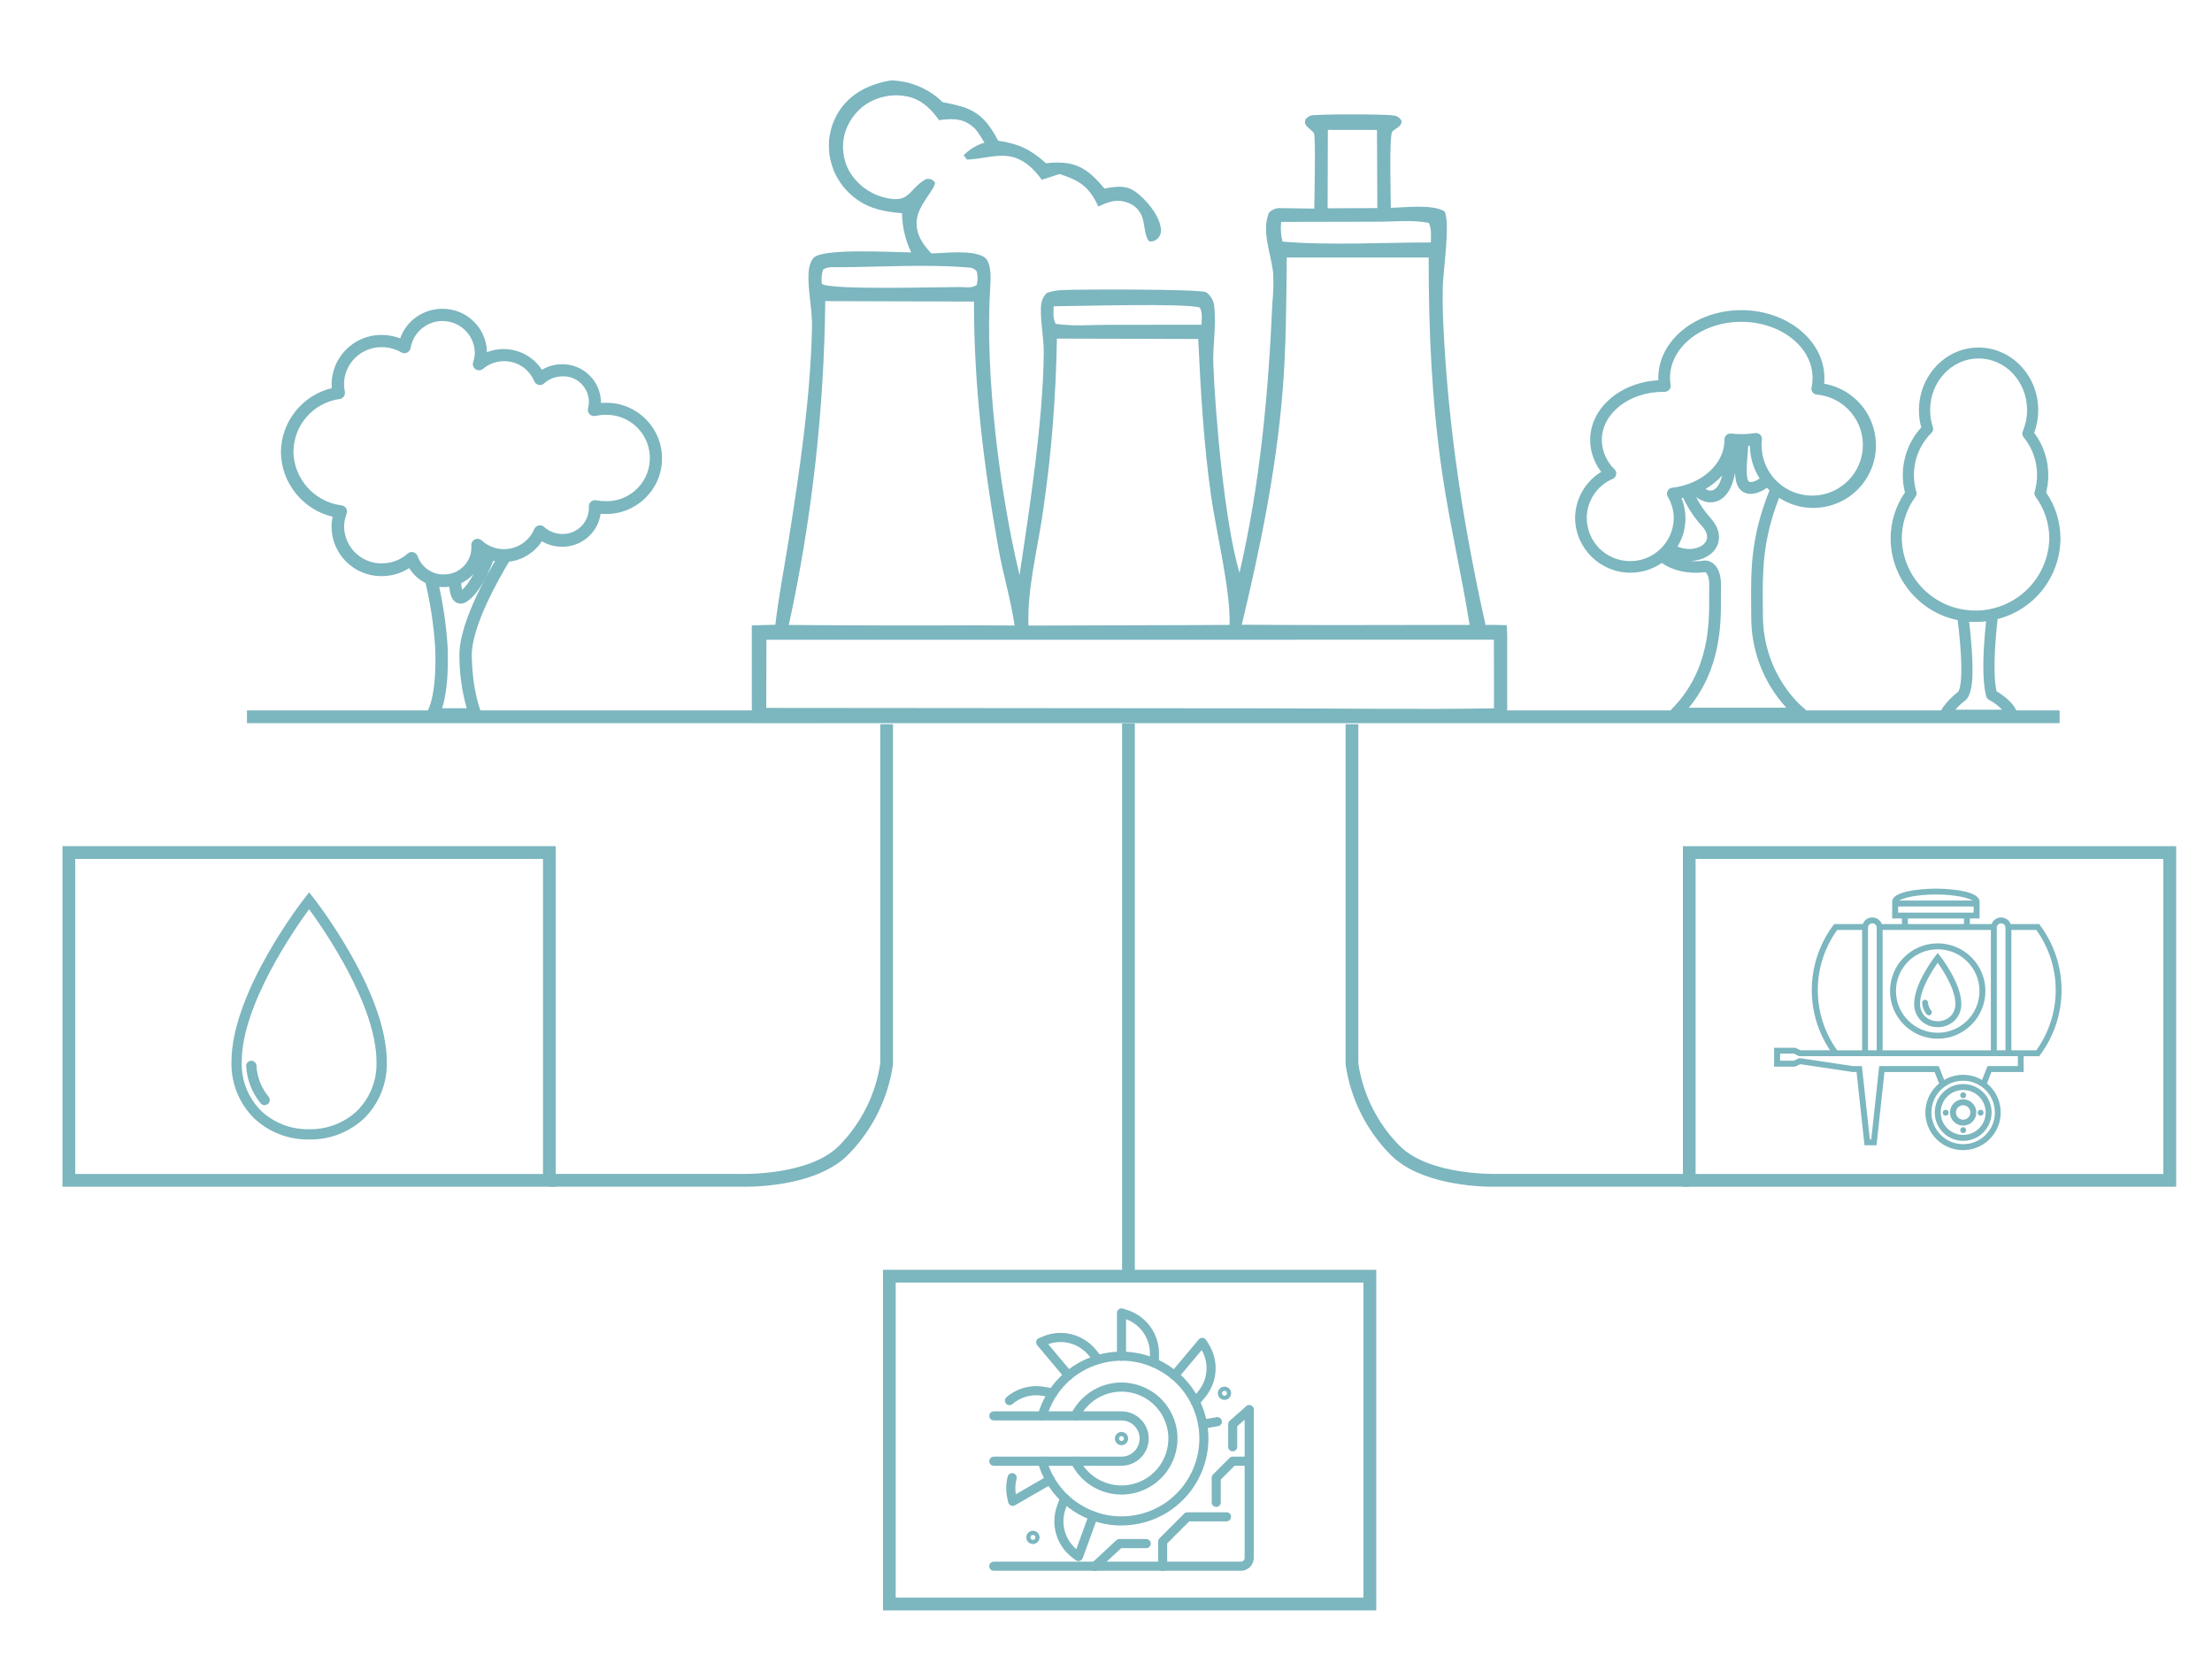 <?xml version="1.0" encoding="UTF-8"?>
<svg xmlns="http://www.w3.org/2000/svg" id="Ebene_1" data-name="Ebene 1" viewBox="0 0 607.19 460.75">
  <defs>
    <style>
      .cls-1 {
        fill: #7cb6bf;
      }
    </style>
  </defs>
  <path class="cls-1" d="M204.42,325.85c-.7,0-1.14-.01-1.25-.02h-52.37s0-3.5,0-3.5h52.43c.25,0,18.76.59,27.03-7.68,6.07-6.09,10.11-14.13,11.37-22.65v-93.15h3.5v93.4l-.02.12c-1.34,9.3-5.74,18.09-12.37,24.75-8.11,8.11-23.76,8.73-28.32,8.73Z"></path>
  <path class="cls-1" d="M152.55,325.85H17.15v-93.51h135.4v93.51ZM20.65,322.35h128.4v-86.51H20.65v86.51Z"></path>
  <path class="cls-1" d="M410.04,325.85c-4.51,0-20.17-.61-28.28-8.72-6.64-6.66-11.03-15.45-12.38-24.75l-.02-.25v-93.28h3.5v93.15c1.26,8.51,5.29,16.55,11.37,22.65,8.27,8.27,26.77,7.68,26.96,7.68h52.5s0,3.5,0,3.5h-52.43c-.1,0-.53.02-1.22.02Z"></path>
  <path class="cls-1" d="M597.35,325.85h-135.4v-93.51h135.4v93.51ZM465.44,322.35h128.4v-86.51h-128.4v86.51Z"></path>
  <path class="cls-1" d="M377.78,442.17h-135.4v-93.51h135.4v93.51ZM245.87,438.67h128.4v-86.51h-128.4v86.51Z"></path>
  <path id="Pfad_235" data-name="Pfad 235" class="cls-1" d="M85.57,246.73l-.72-.91-.72.92c-.82,1.05-20.1,25.88-20.1,44.82-.17,5.69,2.05,11.2,6.11,15.19,3.99,3.7,9.26,5.72,14.7,5.62,5.45.1,10.72-1.92,14.71-5.62,4.07-3.99,6.28-9.5,6.11-15.19,0-18.94-19.28-43.77-20.1-44.82M98.3,305.43c-3.65,3.38-8.47,5.22-13.45,5.12-4.98.09-9.8-1.74-13.45-5.12-3.7-3.65-5.71-8.68-5.55-13.88,0-16.29,15.45-37.99,19-42.75,3.54,4.76,19,26.46,19,42.75.16,5.2-1.85,10.23-5.55,13.88"></path>
  <path class="cls-1" d="M85.23,312.87c-.13,0-.26,0-.39,0-5.58.1-10.93-1.95-15.03-5.76-4.16-4.09-6.44-9.76-6.27-15.57,0-19.1,19.38-44.06,20.21-45.11l1.11-1.42,1.11,1.42c.83,1.06,20.21,25.97,20.21,45.13.17,5.8-2.11,11.47-6.26,15.55-4.02,3.73-9.22,5.77-14.68,5.77ZM84.84,311.87c5.37.08,10.46-1.86,14.38-5.49,3.94-3.87,6.12-9.27,5.95-14.81,0-18.83-19.18-43.49-20-44.53h0s-.32-.41-.32-.41l-.32.41c-.82,1.04-19.99,25.74-19.99,44.51-.17,5.55,2.01,10.95,5.96,14.84,3.9,3.62,9.01,5.59,14.34,5.48ZM85.22,311.06c-.13,0-.25,0-.38,0-5.14.06-10.01-1.77-13.78-5.26-3.8-3.75-5.88-8.94-5.71-14.26,0-16.56,15.91-38.75,19.1-43.04l.4-.54.4.54c3.19,4.28,19.1,26.49,19.1,43.05.16,5.23-1.86,10.36-5.55,14.08h0s-.16.16-.16.16c-3.67,3.4-8.42,5.26-13.42,5.26ZM84.84,310.06c4.87.09,9.49-1.66,13.05-4.93l.06-.05c3.59-3.54,5.56-8.46,5.4-13.5,0-15.66-14.6-36.61-18.5-41.93-3.9,5.31-18.5,26.25-18.5,41.91-.16,5.06,1.81,9.98,5.4,13.52,3.56,3.3,8.19,5.06,13.09,4.98Z"></path>
  <path id="Pfad_237" data-name="Pfad 237" class="cls-1" d="M69.9,292.6c-.05-.5-.48-.87-.97-.84-.5.04-.88.47-.84.97,0,0,0,0,0,0,.19,3.63,1.55,7.1,3.87,9.9.33.38.9.43,1.28.1.38-.33.43-.9.1-1.28-2.08-2.5-3.29-5.6-3.44-8.85"></path>
  <path class="cls-1" d="M72.64,303.45c-.4,0-.79-.17-1.07-.49-2.38-2.87-3.79-6.49-3.99-10.2-.05-.77.53-1.44,1.31-1.5.79-.03,1.43.53,1.51,1.29v.02c.15,3.12,1.33,6.15,3.32,8.55.5.59.43,1.48-.16,1.98-.27.23-.59.34-.92.34ZM68.97,292.26h-.02c-.21.02-.38.21-.37.44.19,3.51,1.52,6.92,3.75,9.62.14.17.4.19.57.04.17-.15.19-.41.04-.58-2.14-2.56-3.4-5.8-3.55-9.13-.02-.22-.21-.38-.43-.38Z"></path>
  <rect class="cls-1" x="308.01" y="198.63" width="3.5" height="151.79"></rect>
  <path id="Pfad_244" data-name="Pfad 244" class="cls-1" d="M531.9,259.02c-7.23,0-13.09,5.86-13.09,13.09,0,7.23,5.86,13.09,13.09,13.09,7.23,0,13.09-5.86,13.09-13.09h0c0-7.23-5.86-13.08-13.09-13.09M531.9,283.57c-6.33,0-11.46-5.13-11.46-11.46s5.13-11.46,11.46-11.46,11.46,5.13,11.46,11.46h0c0,6.33-5.13,11.46-11.46,11.46"></path>
  <path id="Pfad_239" data-name="Pfad 239" class="cls-1" d="M560.03,254.05l-.24-.33h-7.86c-.42-1.09-1.47-1.81-2.64-1.81-1.16,0-2.19.72-2.6,1.81h-5.97v-1.53h2.67v-4.8l-.03-.12h-.02c-.62-3.25-11.48-3.28-11.95-3.28s-11.33.04-11.95,3.28h-.04v4.92h2.67v1.53h-5.5c-.42-1.09-1.47-1.81-2.64-1.81-1.16,0-2.19.72-2.6,1.81h-7.86l-.24.33c-7.52,10.11-7.88,23.85-.89,34.33h-8.11l-1.47-.69h-5.77s0,5.18,0,5.18h5.71l1.46-.67,14.3,2.13h1.16s2.17,20.02,2.17,20.02v.11h3.31l2.18-20.12h13.77l1.23,3.14c-4.41,3.63-5.04,10.15-1.41,14.55,3.63,4.41,10.15,5.04,14.55,1.41,4.41-3.63,5.04-10.15,1.41-14.55-.43-.52-.9-.99-1.42-1.42l1.23-3.13h8.85v-4.33h4.26l.24-.33c7.88-10.57,7.88-25.06,0-35.63M548.12,254.71c0-.66.54-1.19,1.19-1.19.65,0,1.19.53,1.19,1.19v33.67h-2.38v-33.67ZM531.4,245.61c5.57,0,9.08,1,10.08,1.66h-20.16c1-.66,4.51-1.66,10.08-1.66M521.03,248.9h20.74v1.68h-20.74v-1.68ZM539.1,253.72h-15.39v-1.53h15.39v1.53ZM516.78,255.35h29.71v33.04h-29.71v-33.04ZM512.77,254.71c0-.66.53-1.19,1.19-1.19s1.19.53,1.19,1.19v33.67h-2.39v-33.67ZM504.3,255.35h6.85v33.04h-6.85c-7.09-9.87-7.09-23.16,0-33.03M547.6,305.45c0,4.81-3.9,8.71-8.71,8.71-4.81,0-8.71-3.9-8.72-8.71,0-4.81,3.9-8.71,8.71-8.71h0c4.81,0,8.71,3.9,8.71,8.71M553.9,292.72h-8.33l-1.5,3.81c-3.21-1.89-7.19-1.88-10.39,0l-1.47-3.74-.03-.08h-16.34l-2.19,20.13h-.38l-2.17-20.01v-.11h-2.46l-14.67-2.19h-.04s-1.55.71-1.55.71h-3.75v-1.94h3.75l1.47.69h60.05s0,2.72,0,2.72ZM558.97,288.39h-6.85v-33.04h6.85c7.09,9.87,7.09,23.16,0,33.03"></path>
  <path id="Pfad_240" data-name="Pfad 240" class="cls-1" d="M538.89,297.65c-4.31,0-7.8,3.49-7.8,7.8s3.49,7.8,7.8,7.8,7.8-3.49,7.8-7.8h0c0-4.31-3.49-7.8-7.8-7.8h0M538.89,311.62c-3.41,0-6.17-2.76-6.17-6.17,0-3.41,2.76-6.17,6.17-6.17,3.41,0,6.17,2.76,6.17,6.17h0c0,3.41-2.77,6.17-6.17,6.17"></path>
  <path id="Pfad_241" data-name="Pfad 241" class="cls-1" d="M538.88,301.84c-1.99,0-3.61,1.61-3.61,3.61s1.61,3.61,3.61,3.61,3.61-1.61,3.61-3.61h0c0-2-1.62-3.61-3.61-3.61M538.88,307.43c-1.1,0-1.98-.89-1.98-1.98s.89-1.98,1.98-1.98,1.98.89,1.98,1.98c0,1.1-.89,1.98-1.98,1.99"></path>
  <path id="Pfad_242" data-name="Pfad 242" class="cls-1" d="M538.89,301.54c.45,0,.81-.37.81-.82,0-.45-.37-.81-.82-.81-.45,0-.81.36-.81.81,0,.45.36.81.81.81h0"></path>
  <path id="Pfad_243" data-name="Pfad 243" class="cls-1" d="M538.89,309.5c-.45,0-.81.36-.81.81,0,.45.36.81.81.81.45,0,.81-.36.81-.81h0c0-.45-.36-.81-.81-.81"></path>
  <path id="Pfad_245" data-name="Pfad 245" class="cls-1" d="M534.09,304.71c-.45,0-.81.36-.82.81,0,.45.36.81.81.82.45,0,.81-.36.82-.81h0c0-.45-.36-.81-.81-.82"></path>
  <path id="Pfad_246" data-name="Pfad 246" class="cls-1" d="M542.87,305.52c0,.45.36.81.81.81.45,0,.81-.36.81-.81,0-.45-.36-.81-.81-.81h0c-.45,0-.81.36-.81.81"></path>
  <path id="Pfad_247" data-name="Pfad 247" class="cls-1" d="M531.9,261.67l-.64.82c-.24.3-5.83,7.53-5.83,13.08-.04,1.77.65,3.47,1.91,4.72,2.59,2.34,6.53,2.34,9.13,0,1.26-1.24,1.95-2.95,1.91-4.72,0-5.55-5.59-12.78-5.83-13.08l-.64-.82ZM535.34,279.11c-1.97,1.73-4.91,1.73-6.88,0-.94-.93-1.45-2.22-1.41-3.54,0-3.93,3.31-9.04,4.85-11.21,1.54,2.16,4.84,7.28,4.85,11.21.04,1.33-.47,2.61-1.41,3.54"></path>
  <path id="Pfad_248" data-name="Pfad 248" class="cls-1" d="M529.24,275.25c-.03-.45-.42-.78-.87-.75-.45.03-.78.42-.75.87h0c.06,1.15.49,2.25,1.23,3.13.29.34.8.38,1.15.09.16-.14.27-.34.28-.55.02-.22-.05-.43-.19-.59-.51-.62-.81-1.39-.85-2.2"></path>
  <path class="cls-1" d="M272.79,431.29c-.69,0-1.25-.56-1.25-1.25s.56-1.25,1.25-1.25h67.85c.56,0,1.01-.45,1.01-1.01v-40.71c0-.69.56-1.25,1.25-1.25s1.25.56,1.25,1.25v40.71c0,1.93-1.58,3.51-3.51,3.51h-67.85Z"></path>
  <path class="cls-1" d="M338.38,398.5c-.69,0-1.25-.56-1.25-1.25v-6.22c0-.36.16-.7.43-.94l4.52-3.96c.52-.46,1.31-.4,1.76.12.46.52.4,1.31-.12,1.76l-4.1,3.58v5.65c0,.69-.56,1.25-1.25,1.25Z"></path>
  <path class="cls-1" d="M333.86,413.77c-.69,0-1.25-.56-1.25-1.25v-6.79c0-.33.13-.65.37-.88l4.52-4.52c.23-.23.55-.37.88-.37h4.52c.69,0,1.25.56,1.25,1.25s-.56,1.25-1.25,1.25h-4.01l-3.79,3.79v6.27c0,.69-.56,1.25-1.25,1.25Z"></path>
  <path class="cls-1" d="M300.5,431.38c-.34,0-.67-.13-.92-.4-.47-.51-.44-1.3.07-1.77l6.78-6.3c.23-.21.54-.33.85-.33h7.35c.69,0,1.25.56,1.25,1.25s-.56,1.25-1.25,1.25h-6.86l-6.42,5.97c-.24.22-.55.33-.85.33Z"></path>
  <path class="cls-1" d="M319.15,431.38c-.69,0-1.25-.56-1.25-1.25v-6.87c0-.33.13-.65.37-.88l6.78-6.78c.23-.23.55-.37.88-.37h10.74c.69,0,1.25.56,1.25,1.25s-.56,1.25-1.25,1.25h-10.23l-6.05,6.05v6.35c0,.69-.56,1.25-1.25,1.25Z"></path>
  <path class="cls-1" d="M307.81,418.87c-4,0-7.95-1.02-11.55-3.01-5.57-3.09-9.61-8.17-11.36-14.3-.19-.66.19-1.36.86-1.55.66-.19,1.36.2,1.55.86,1.57,5.49,5.18,10.03,10.17,12.8,4.99,2.77,10.76,3.43,16.25,1.86,11.33-3.24,17.9-15.09,14.67-26.42-1.57-5.49-5.18-10.03-10.17-12.8-4.99-2.77-10.76-3.43-16.25-1.86-7.14,2.04-12.62,7.52-14.67,14.66-.19.66-.88,1.04-1.55.86-.66-.19-1.05-.88-.86-1.55,2.28-7.98,8.41-14.1,16.38-16.38,12.65-3.62,25.89,3.73,29.51,16.38,3.62,12.65-3.73,25.89-16.38,29.51-2.18.62-4.39.93-6.6.93Z"></path>
  <path class="cls-1" d="M316.9,375.51c-.69,0-1.25-.56-1.25-1.25v-2.62c0-4.24-2.61-7.96-6.55-9.43v10.16c0,.69-.56,1.25-1.25,1.25s-1.25-.56-1.25-1.25v-11.87c0-.4.19-.77.51-1.01.32-.24.73-.3,1.11-.19l1.11.35c5.27,1.65,8.81,6.46,8.81,11.99v2.62c0,.69-.56,1.25-1.25,1.25Z"></path>
  <path class="cls-1" d="M293.31,378.92c-.36,0-.71-.15-.96-.45l-7.63-9.1c-.26-.31-.35-.71-.26-1.1.09-.39.37-.71.73-.86l1.07-.45c5.1-2.13,10.9-.71,14.45,3.52l1.68,2c.44.53.38,1.32-.15,1.76-.53.44-1.32.37-1.76-.15l-1.68-2c-2.73-3.25-7.11-4.43-11.07-3.02l6.53,7.79c.44.53.37,1.32-.15,1.76-.23.2-.52.29-.8.29Z"></path>
  <path class="cls-1" d="M277.1,385.83c-.35,0-.7-.15-.95-.44-.45-.52-.39-1.31.13-1.76,2.87-2.46,6.64-3.49,10.36-2.84l2.57.45c.68.12,1.13.77,1.01,1.45-.12.68-.77,1.13-1.45,1.01l-2.57-.45c-2.98-.53-6,.3-8.3,2.27-.24.2-.53.3-.81.3Z"></path>
  <path class="cls-1" d="M277.98,413.48c-.17,0-.34-.04-.5-.11-.36-.16-.63-.48-.72-.87l-.25-1.14c-.44-1.95-.4-4.01.11-5.95.18-.67.86-1.07,1.53-.89.67.18,1.07.86.89,1.53-.36,1.38-.43,2.83-.19,4.23l8.8-5.08c.6-.34,1.36-.14,1.71.46.35.6.14,1.36-.46,1.71l-10.28,5.94c-.19.11-.41.17-.62.17Z"></path>
  <path class="cls-1" d="M296.05,428.65c-.27,0-.54-.09-.76-.26l-.93-.71c-4.39-3.35-6.07-9.09-4.18-14.28l.9-2.46c.24-.65.96-.98,1.6-.74.65.24.98.96.74,1.6l-.9,2.46c-1.45,3.98-.27,8.37,2.93,11.09l3.47-9.55c.24-.65.95-.98,1.6-.75.65.24.98.95.75,1.6l-4.06,11.16c-.14.37-.44.66-.82.77-.12.03-.23.05-.35.05Z"></path>
  <path class="cls-1" d="M330.12,392.31c-.59,0-1.12-.43-1.23-1.03-.12-.68.33-1.33,1.01-1.45l4.04-.71c.67-.12,1.33.33,1.45,1.01.12.68-.33,1.33-1.01,1.45l-4.04.71c-.07.01-.15.02-.22.02Z"></path>
  <path class="cls-1" d="M328.1,386.17c-.28,0-.57-.1-.8-.29-.53-.44-.6-1.23-.15-1.76l1.68-2c2.73-3.25,3.12-7.78,1.04-11.43l-6.53,7.79c-.44.53-1.23.6-1.76.16-.53-.44-.6-1.23-.16-1.76l7.63-9.1c.25-.3.62-.48,1.04-.44.4.03.76.24.97.57l.63.98c2.98,4.65,2.6,10.62-.95,14.85l-1.68,2c-.25.29-.6.45-.96.45Z"></path>
  <path class="cls-1" d="M307.87,410.37c-5.69,0-11.17-3.17-13.84-8.61-.3-.62-.05-1.37.57-1.67.62-.3,1.37-.05,1.67.57,3.13,6.38,10.86,9.02,17.24,5.9,6.38-3.13,9.02-10.86,5.9-17.24-1.51-3.09-4.14-5.4-7.4-6.52-3.26-1.11-6.75-.89-9.84.62-2.55,1.25-4.65,3.35-5.9,5.9-.3.62-1.05.88-1.67.57-.62-.3-.88-1.05-.57-1.67,1.49-3.05,4-5.55,7.04-7.04,3.69-1.81,7.86-2.07,11.75-.74,3.89,1.33,7.02,4.09,8.83,7.78,1.81,3.69,2.07,7.86.74,11.75-1.33,3.89-4.09,7.02-7.79,8.83-2.17,1.06-4.48,1.57-6.74,1.57Z"></path>
  <path class="cls-1" d="M307.85,402.46h-35.05c-.69,0-1.25-.56-1.25-1.25s.56-1.25,1.25-1.25h35.05c2.74,0,4.97-2.23,4.97-4.97s-2.23-4.97-4.97-4.97h-35.05c-.69,0-1.25-.56-1.25-1.25s.56-1.25,1.25-1.25h35.05c4.12,0,7.47,3.35,7.47,7.47s-3.35,7.47-7.47,7.47Z"></path>
  <path class="cls-1" d="M307.85,396.81c-1,0-1.82-.81-1.82-1.82s.81-1.82,1.82-1.82,1.82.81,1.82,1.82-.81,1.82-1.82,1.82ZM307.85,394.31c-.38,0-.68.31-.68.68s.31.68.68.68.68-.31.68-.68-.31-.68-.68-.68Z"></path>
  <path class="cls-1" d="M283.54,423.95c-1,0-1.82-.81-1.82-1.82s.81-1.82,1.82-1.82,1.82.81,1.82,1.82-.81,1.82-1.82,1.82ZM283.54,421.45c-.38,0-.68.31-.68.68s.31.68.68.68.68-.31.68-.68-.31-.68-.68-.68Z"></path>
  <path class="cls-1" d="M336.12,384.37c-1,0-1.82-.81-1.82-1.82s.81-1.82,1.82-1.82,1.82.81,1.82,1.82-.81,1.82-1.82,1.82ZM336.12,381.87c-.38,0-.68.31-.68.68s.31.68.68.68.68-.31.68-.68-.31-.68-.68-.68Z"></path>
  <rect class="cls-1" x="67.79" y="195.06" width="497.57" height="3.5"></rect>
  <g>
    <path id="Pfad_263" data-name="Pfad 263" class="cls-1" d="M77.61,124.18c.11,8.43,6.07,15.65,14.33,17.34-.29,1.05-.43,2.14-.43,3.23.1,7.24,6.04,13.03,13.28,12.94,2.76,0,5.45-.84,7.72-2.42,1.06,1.96,2.73,3.53,4.76,4.46,1.42,5.98,2.32,12.06,2.71,18.19.47,13.66-2.18,17.52-2.2,17.54-.41.52-.32,1.27.2,1.67.21.17.47.25.74.25h11.75c.66,0,1.2-.52,1.2-1.18,0-.17-.03-.34-.1-.5-.02-.04-2.36-5.43-2.58-15.48-.2-8.34,7.78-22.11,10.46-26.49,3.8-.37,7.19-2.54,9.13-5.83,1.7,1.12,3.69,1.71,5.72,1.7,5.22.05,9.61-3.89,10.14-9.08.54.06,1.09.09,1.64.09,8.15.21,14.93-6.22,15.14-14.37.21-8.15-6.22-14.93-14.37-15.14-.26,0-.51,0-.77,0-.55,0-1.09.03-1.64.09.02-.25.02-.51.02-.76-.07-5.54-4.62-9.97-10.16-9.91-2.03,0-4.02.59-5.72,1.7-3.13-5.35-9.84-7.41-15.43-4.73.02-.25.02-.52.02-.76-.1-6.39-5.34-11.5-11.73-11.43-5.17-.02-9.75,3.34-11.28,8.28-1.69-.72-3.52-1.1-5.36-1.1-7.24-.08-13.17,5.71-13.28,12.94,0,.52.03,1.05.09,1.57-8.14,1.72-13.97,8.88-14,17.2M132.38,161.53c-3.95,7.92-5.9,14.22-5.79,18.75.04,4.98.77,9.93,2.18,14.71h-8.12c.9-2.44,2.06-7.51,1.73-17.16-.35-5.81-1.17-11.59-2.47-17.27.61.11,1.24.16,1.86.16.67,0,1.34-.06,2-.18.2,2.87.85,3.88,1.53,4.35.72.47,1.65.47,2.38,0,3.21-1.89,5.81-7.34,7.4-11.51.53.15,1.07.26,1.62.33-1.17,1.89-2.74,4.67-4.3,7.81M126.11,159.8c3.17-1.4,5.42-4.3,6.01-7.71.22.13.47.27.72.4-1.55,4.02-3.84,8.75-6.26,10.27-.35-.95-.51-1.95-.47-2.96M93.19,109.04c.33-.05.62-.24.81-.51.18-.28.25-.62.18-.94-.17-.74-.25-1.49-.25-2.24.1-5.91,4.97-10.63,10.88-10.54,1.97,0,3.9.52,5.61,1.5.34.2.76.22,1.12.04.36-.18.61-.52.67-.92.87-5.11,5.72-8.54,10.82-7.67,4.38.75,7.63,4.46,7.79,8.9,0,.99-.16,1.96-.49,2.89-.18.51,0,1.08.45,1.39.45.31,1.04.28,1.46-.07,1.72-1.44,3.88-2.23,6.12-2.22,3.82-.01,7.26,2.29,8.72,5.81.15.36.47.63.85.72.39.09.79-.02,1.08-.29,1.46-1.33,3.36-2.07,5.34-2.06,4.14-.16,7.62,3.07,7.78,7.21.03.74-.05,1.47-.24,2.19-.11.41,0,.84.29,1.14.29.31.71.43,1.12.34.93-.2,1.88-.31,2.83-.31,6.83-.21,12.53,5.15,12.74,11.97.21,6.83-5.15,12.53-11.97,12.74-.26,0-.51,0-.77,0-.86,0-1.73-.09-2.58-.25-.37-.07-.75.03-1.04.27-.28.25-.42.62-.4.99,0,.16.02.31.02.49-.08,4.22-3.56,7.58-7.78,7.51-1.97,0-3.88-.73-5.34-2.06-.29-.27-.69-.38-1.08-.29-.38.09-.7.36-.85.72-2.03,4.83-7.6,7.1-12.43,5.06-1.02-.43-1.96-1.04-2.77-1.79-.36-.34-.9-.42-1.35-.2-.45.22-.71.69-.67,1.19.02.22.03.43.02.65-.08,4.38-3.69,7.88-8.08,7.81-3.43.03-6.51-2.12-7.65-5.36-.13-.38-.44-.66-.83-.76-.1-.03-.19-.04-.29-.05-.3,0-.59.11-.81.32-2.03,1.82-4.67,2.81-7.4,2.8-5.91.08-10.77-4.63-10.88-10.54,0-1.28.25-2.55.72-3.75.14-.34.11-.73-.09-1.05-.19-.32-.51-.53-.88-.58-7.71-.95-13.54-7.44-13.66-15.21.08-7.55,5.66-13.92,13.13-14.99"></path>
    <path class="cls-1" d="M130.48,197.89h-11.77c-.37,0-.74-.13-1.04-.36-.36-.28-.58-.68-.64-1.13-.05-.45.07-.89.35-1.25.02-.02,2.56-3.85,2.09-17.21-.38-5.99-1.27-12-2.65-17.86-1.85-.9-3.42-2.34-4.49-4.1-2.25,1.45-4.85,2.21-7.53,2.21-.06,0-.12,0-.18,0-7.42,0-13.51-5.99-13.61-13.44,0-.96.1-1.92.32-2.86-8.17-1.92-14.12-9.28-14.22-17.71h.68s-.68-.01-.68-.01c.03-8.34,5.87-15.67,13.96-17.59-.03-.39-.05-.79-.05-1.18.11-7.44,6.21-13.44,13.63-13.44,1.8.02,3.54.3,5.2.94,1.75-4.9,6.32-8.1,11.59-8.11.04,0,.08,0,.13,0,6.58,0,12,5.32,12.1,11.92,5.47-2.19,11.87-.16,15.08,4.82,1.68-.99,3.59-1.51,5.54-1.51.05,0,.09,0,.13,0,5.74,0,10.46,4.64,10.54,10.4,0,.07,0,.14,0,.22.37-.03.74-.04,1.12-.04.25,0,.51,0,.78,0,8.41.22,15.08,7.24,14.86,15.66-.22,8.41-7.23,15.07-15.66,14.86-.38,0-.79-.01-1.19-.04-.77,5.23-5.25,9.09-10.58,9.04h-.07c-1.94,0-3.82-.52-5.48-1.51-2,3.1-5.32,5.18-8.99,5.61-2.62,4.31-10.45,17.9-10.25,26,.22,9.91,2.51,15.23,2.54,15.28.1.23.15.47.15.71,0,.45-.18.88-.51,1.19-.32.31-.74.49-1.19.49ZM118.72,196.89h11.76c.21-.04.36-.07.5-.2.13-.13.21-.3.21-.49,0-.1-.02-.2-.06-.29,0,0-2.4-5.47-2.63-15.67-.2-8.28,7.3-21.47,10.53-26.76l.13-.21.25-.02c3.63-.36,6.9-2.45,8.75-5.59l.27-.46.44.29c1.62,1.07,3.49,1.61,5.44,1.62h.09c4.96,0,9.05-3.7,9.55-8.63l.05-.51.5.06c.52.06,1.04.08,1.57.09,7.89.18,14.44-6.03,14.65-13.89.2-7.86-6.03-14.43-13.89-14.63-.25,0-.49,0-.74,0-.54,0-1.08.03-1.59.09l-.61.07.05-.61c.02-.23.02-.49.02-.72-.07-5.21-4.34-9.41-9.54-9.41-.04,0-.07,0-.12,0-1.94,0-3.82.56-5.44,1.62l-.44.29-.27-.45c-2.98-5.08-9.47-7.08-14.79-4.53l-.79.38.08-.88c.02-.23.02-.49.02-.72-.09-6.05-5.06-10.93-11.11-10.93-.06,0-.11,0-.17,0-4.97,0-9.29,3.18-10.75,7.92l-.16.53-.51-.22c-1.68-.72-3.49-1.07-5.3-1.06-6.88,0-12.54,5.56-12.64,12.45,0,.5.03,1,.09,1.5l.06.46-.45.09c-7.85,1.66-13.57,8.68-13.6,16.71h0c.1,8.13,5.96,15.22,13.93,16.85l.52.11-.14.51c-.28,1.01-.41,2.05-.41,3.1.1,6.94,5.87,12.54,12.77,12.44h.01c2.67,0,5.23-.81,7.42-2.33l.46-.32.27.49c1,1.86,2.61,3.37,4.53,4.25l.22.1.06.24c1.42,5.99,2.34,12.13,2.73,18.27.49,14.24-2.34,17.92-2.37,17.95-.17.24-.12.67.18.91.12.09.27.15.43.15h0ZM129.44,195.5h-9.51l.25-.67c.95-2.59,2.02-7.64,1.7-16.97-.35-5.76-1.17-11.54-2.45-17.18l-.17-.74.74.13c.58.1,1.19.15,1.77.15.64,0,1.29-.06,1.92-.17l.55-.1.04.55c.2,2.88.85,3.65,1.31,3.98.54.35,1.26.35,1.82,0,2.43-1.43,4.98-5.42,7.21-11.27l.16-.43.44.12c.51.14,1.03.25,1.55.32l.76.1-.41.66c-1.33,2.15-2.89,4.98-4.28,7.76l-.9-.45c1.27-2.54,2.68-5.13,3.94-7.21-.17-.03-.33-.07-.5-.11-1.64,4.22-4.22,9.44-7.45,11.34-.87.57-2.01.57-2.9-.01-.96-.67-1.49-1.97-1.71-4.2-.51.07-1.03.1-1.54.1-.41,0-.81-.02-1.22-.06,1.2,5.47,1.98,11.06,2.32,16.64.31,8.77-.61,13.85-1.52,16.69h6.75c-1.3-4.62-1.98-9.4-2.01-14.21-.11-4.59,1.85-10.98,5.84-18.98l.89.45c-3.91,7.85-5.85,14.08-5.74,18.52.04,4.94.76,9.85,2.16,14.58l.19.64ZM126.32,163.51l-.21-.58c-.38-1.01-.54-2.08-.5-3.16l.5.02-.2-.46c3.02-1.34,5.16-4.08,5.72-7.34l.12-.72.63.37c.22.13.46.26.7.39l.39.21-.16.41c-1.49,3.88-3.83,8.86-6.46,10.52l-.52.33ZM126.6,160.13c0,.62.08,1.23.24,1.82,1.01-.85,2.09-2.34,3.17-4.38-.94,1.06-2.1,1.93-3.41,2.56ZM121.96,158.72c-.07,0-.15,0-.22,0-3.6,0-6.83-2.28-8.03-5.7-.08-.22-.26-.39-.48-.44-.07-.02-.13-.03-.19-.03-.15,0-.32.07-.45.18-2.12,1.89-4.84,2.93-7.68,2.93-.07,0-.14,0-.22,0-6.09,0-11.11-4.92-11.22-11.03,0-1.36.26-2.68.75-3.94.08-.2.06-.43-.05-.61-.11-.19-.3-.32-.52-.35-7.91-.98-13.97-7.72-14.09-15.7.08-7.87,5.78-14.37,13.56-15.49.19-.03.36-.14.47-.3.1-.16.14-.36.1-.56-.18-.76-.26-1.56-.26-2.35.1-6.18,5.22-11.16,11.39-11.04h.01c2.04,0,4.06.54,5.84,1.57.2.12.44.13.65.03.21-.11.36-.31.4-.55.92-5.37,6.04-9,11.4-8.08,4.59.78,8.04,4.73,8.21,9.38,0,1.06-.17,2.09-.52,3.08-.11.3,0,.63.26.81.26.18.61.16.86-.04,1.8-1.51,4.08-2.34,6.43-2.34h.04c4.02,0,7.62,2.4,9.16,6.12.09.21.28.37.5.42.23.05.46-.01.62-.17,1.56-1.42,3.57-2.2,5.67-2.2h.01c.1,0,.2,0,.3,0,4.26,0,7.81,3.39,7.97,7.7.03.79-.06,1.57-.26,2.33-.06.24,0,.49.17.67.17.18.41.25.64.2.97-.21,1.95-.32,2.94-.33,7.09-.18,13.02,5.37,13.25,12.46.11,3.43-1.13,6.71-3.48,9.21-2.35,2.5-5.54,3.94-8.98,4.05-.27,0-.54,0-.8,0-.88,0-1.77-.09-2.65-.26-.22-.04-.45.02-.62.16-.15.14-.24.35-.22.58,0,.09,0,.16,0,.23,0,.09.01.19.01.3-.09,4.45-3.73,8.01-8.16,8.01-.05,0-.1,0-.14,0-2.09,0-4.11-.78-5.66-2.19-.17-.16-.4-.23-.63-.17-.22.05-.41.22-.5.43-2.14,5.07-8.01,7.47-13.09,5.33-1.08-.45-2.06-1.09-2.92-1.88-.21-.2-.53-.24-.79-.12-.26.13-.42.4-.39.7.02.23.03.47.03.7-.08,4.6-3.85,8.3-8.44,8.3ZM121.82,157.71c4.11.1,7.51-3.21,7.58-7.31,0-.2,0-.4-.02-.6-.06-.71.31-1.37.95-1.68.63-.31,1.4-.2,1.91.28.77.72,1.66,1.29,2.62,1.69,4.57,1.92,9.85-.23,11.78-4.8.22-.5.66-.88,1.19-1.01.56-.13,1.13.03,1.54.41,1.36,1.24,3.14,1.93,4.99,1.93.04,0,.08,0,.12,0,3.89,0,7.09-3.13,7.17-7.02,0-.07,0-.15,0-.22,0-.09-.01-.17-.01-.26-.03-.5.17-1,.56-1.36.42-.35.95-.49,1.46-.39.82.16,1.65.24,2.48.24.26,0,.51.01.75,0,3.17-.1,6.11-1.42,8.28-3.73,2.17-2.31,3.31-5.33,3.21-8.49-.2-6.54-5.71-11.68-12.23-11.49-.93,0-1.84.11-2.73.3-.57.13-1.19-.05-1.59-.48-.4-.42-.56-1.04-.41-1.61.17-.67.25-1.35.22-2.04-.15-3.86-3.42-6.9-7.26-6.73h0c-1.87,0-3.64.69-5.01,1.93-.4.38-.98.54-1.53.41-.54-.12-.99-.5-1.2-1.01-1.39-3.35-4.62-5.5-8.24-5.5-.01,0-.02,0-.03,0-2.12,0-4.17.75-5.79,2.11-.59.49-1.44.53-2.06.09-.63-.44-.89-1.25-.64-1.97.31-.88.47-1.79.46-2.72-.15-4.16-3.25-7.71-7.38-8.41-4.83-.83-9.42,2.43-10.25,7.26-.09.55-.44,1.03-.94,1.28-.51.25-1.11.23-1.6-.06-1.62-.93-3.47-1.43-5.34-1.43-.06,0-.11,0-.17,0-5.56,0-10.13,4.48-10.23,10.05,0,.71.07,1.43.23,2.12.1.46,0,.94-.25,1.33-.27.39-.68.66-1.14.73h-.01c-7.29,1.04-12.63,7.14-12.71,14.5.12,7.46,5.8,13.79,13.22,14.71.53.07.98.37,1.25.83.27.44.32,1,.12,1.49-.44,1.14-.67,2.34-.68,3.56.1,5.61,4.76,10.14,10.37,10.04,2.61,0,5.13-.94,7.07-2.67.31-.28.71-.44,1.14-.44.16,0,.3.03.43.06.54.14.98.54,1.17,1.08,1.07,3.03,3.94,5.05,7.17,5.02Z"></path>
  </g>
  <g>
    <path id="Pfad_264" data-name="Pfad 264" class="cls-1" d="M432.87,142.26c.1,8.11,6.75,14.6,14.85,14.5,3.03-.04,5.97-1.01,8.42-2.78,2.78,1.96,6.66,3.27,11.98,2.63.62.09,1.69,1.16,1.56,4.72-.04.76-.02,1.67-.02,2.7.04,7.17.13,20.47-10.49,31.09-.32.32-.41.8-.24,1.22.17.42.57.69,1.02.69h34.45c.48,0,.92-.3,1.07-.76.15-.46-.01-.96-.4-1.25-.11-.09-11.6-8.87-11.65-26.13,0-.91-.02-1.8-.02-2.67-.07-9.71-.11-18.02,4.72-30.32,7.52,5.32,17.94,3.54,23.26-3.98,5.32-7.52,3.54-17.94-3.98-23.26-2.15-1.52-4.63-2.51-7.23-2.89.09-.65.13-1.3.13-1.96,0-10.02-10-18.15-22.3-18.15s-22.3,8.13-22.3,18.13c0,.36.02.71.05,1.09-10.4.36-18.76,7.37-18.76,15.95.04,3.25,1.2,6.38,3.3,8.86-4.56,2.54-7.4,7.34-7.44,12.56M457.91,152.57c.15-.13.29-.27.42-.43,1.47.79,3.1,1.25,4.77,1.36,3.47.22,6.59-1.31,7.77-3.79,1.05-2.23.42-4.83-1.74-7.2-1.89-2.1-3.45-4.48-4.61-7.06.16-.07.29-.11.45-.18.96,1,2.18,1.71,3.52,2.05,1.2.27,5.26.58,6.97-6.15.73-3.02,1.15-6.11,1.27-9.22.15,0,.31.02.47.02-.04.6-.09,1.22-.13,1.8-.4,5.06-.69,8.71,1.09,10.42.82.74,1.94,1.05,3.03.85,1.44-.23,2.78-.86,3.88-1.83.39.44.81.87,1.25,1.27-5.23,12.98-5.19,21.63-5.12,31.78.02.87.02,1.76.02,2.65-.14,9.65,3.56,18.96,10.29,25.88h-28.98c9.51-10.91,9.42-23.72,9.38-30.78,0-1.02,0-1.89.02-2.6.11-2.83-.45-4.86-1.63-6.04-.58-.62-1.4-.98-2.25-1h-.09c-3.46.56-7-.09-10.04-1.83M480.85,122.21c0,3.29.98,6.51,2.83,9.24-.78.71-1.75,1.18-2.79,1.36-.76.09-1.05-.09-1.2-.24-1.02-.98-.74-4.7-.42-8.64.04-.65.11-1.31.16-2.01.47-.02.96-.07,1.43-.11v.4ZM473.25,130.61c-1.13,4.5-3.18,4.77-4.32,4.52-.64-.17-1.24-.48-1.76-.89,2.63-1.36,4.89-3.35,6.57-5.79-.13.71-.29,1.45-.49,2.16M462.16,142.3c0-2.03-.44-4.04-1.27-5.9.49-.09.96-.2,1.43-.31,1.28,2.89,3.02,5.56,5.14,7.91,1.54,1.67,2.01,3.36,1.36,4.72-.78,1.62-3.07,2.67-5.61,2.52-1.21-.09-2.39-.41-3.47-.94,1.6-2.36,2.44-5.15,2.43-8M435.06,142.26c.02-4.89,2.94-9.3,7.44-11.22.34-.14.58-.44.65-.8.09-.36-.03-.74-.29-1-2.29-2.21-3.6-5.24-3.65-8.42,0-7.57,7.77-13.72,17.33-13.72h.45c.32,0,.63-.13.85-.38.22-.25.32-.58.27-.91-.11-.67-.17-1.35-.18-2.03,0-8.75,9-15.9,20.07-15.9s20.07,7.13,20.07,15.9c0,.91-.09,1.82-.29,2.72-.07.32,0,.65.2.91.19.26.48.43.8.44,7.92.72,13.76,7.72,13.04,15.64-.72,7.92-7.72,13.76-15.64,13.04-7.42-.67-13.1-6.89-13.1-14.34,0-.52.03-1.04.09-1.56.04-.35-.08-.69-.34-.94-.26-.23-.6-.33-.94-.29-2.23.36-4.5.4-6.75.13h-.13c-.63,0-1.14.51-1.14,1.13h0v.16c0,6.77-6.37,12.61-14.81,13.58-.38.05-.7.29-.87.62-.16.34-.15.74.04,1.07,1.12,1.87,1.71,4.01,1.71,6.19-.1,6.87-5.75,12.36-12.62,12.26-6.75-.1-12.19-5.56-12.26-12.3"></path>
    <path class="cls-1" d="M494.43,197.53h-34.48c-.65-.02-1.25-.4-1.49-1.01-.24-.6-.1-1.29.35-1.76,10.47-10.47,10.39-23.65,10.35-30.72v-.78c0-.73,0-1.39.02-1.97.12-3.17-.77-4.07-1.09-4.18-4.62.55-8.64-.31-11.95-2.53-2.49,1.71-5.39,2.64-8.42,2.67-.06,0-.12,0-.19,0-8.28,0-15.07-6.69-15.17-14.99h.24s-.25,0-.25,0c.04-5.19,2.77-10,7.18-12.7-1.93-2.49-3.01-5.56-3.04-8.72,0-8.72,8.18-15.85,18.73-16.43-.01-.21-.02-.41-.02-.62,0-10.27,10.23-18.63,22.8-18.63s22.8,8.37,22.8,18.65c0,.51-.03,1.03-.08,1.54,2.5.44,4.89,1.43,6.96,2.9,3.75,2.65,6.24,6.6,7.01,11.13.78,4.53-.26,9.08-2.91,12.83-5.35,7.56-15.74,9.49-23.43,4.46-4.58,11.92-4.53,20.1-4.46,29.54,0,.43,0,.86.01,1.3,0,.45.01.91.01,1.37.05,16.7,10.99,25.37,11.45,25.73.56.41.79,1.14.57,1.8-.22.66-.83,1.1-1.52,1.1ZM494.41,196.53c.29,0,.51-.16.6-.41.08-.25,0-.53-.22-.69-.49-.38-11.8-9.34-11.85-26.53,0-.46,0-.91-.01-1.36,0-.44-.01-.88-.01-1.31-.07-9.7-.12-18.08,4.76-30.5l.23-.59.52.37c3.53,2.5,7.82,3.47,12.08,2.74,4.26-.73,7.99-3.08,10.48-6.61,2.5-3.53,3.47-7.82,2.74-12.08-.73-4.26-3.08-7.99-6.61-10.48-2.08-1.47-4.5-2.44-7.01-2.8l-.49-.07.07-.49c.09-.62.13-1.26.13-1.89,0-9.73-9.78-17.65-21.8-17.65s-21.8,7.91-21.8,17.63c0,.29.02.59.04.9l.04.68-.51.02c-10.25.35-18.27,7.14-18.27,15.45.04,3.12,1.17,6.15,3.18,8.54l.39.46-.53.29c-4.39,2.45-7.14,7.09-7.18,12.11h0c.09,7.76,6.44,14,14.17,14,.06,0,.12,0,.17,0,2.94-.04,5.75-.96,8.13-2.69l.29-.21.29.21c3.17,2.24,7.09,3.09,11.63,2.54h.07s.07,0,.07,0c.36.05,2.17.54,1.99,5.23-.03.57-.03,1.21-.03,1.92v.77c.05,7.24.13,20.68-10.64,31.45-.17.18-.23.45-.13.68.09.23.32.39.55.38h34.46ZM492.68,195.32h-31.26l.72-.83c9.38-10.77,9.3-23.57,9.25-30.44,0-1.04,0-1.92.02-2.63.1-2.67-.39-4.58-1.48-5.67-.5-.53-1.19-.84-1.91-.85-3.55.57-7.24-.1-10.37-1.89l-.62-.35.54-.46c.13-.11.25-.24.37-.37l.26-.31.35.19c1.42.76,2.96,1.2,4.56,1.3,3.25.2,6.19-1.2,7.29-3.5.95-2.03.35-4.45-1.66-6.65-1.93-2.15-3.51-4.56-4.7-7.19l-.21-.46.46-.2c.09-.04.18-.07.26-.1l.51-.21.24.25c.89.94,2.03,1.6,3.28,1.91,1.07.24,4.75.54,6.37-5.79.72-2.98,1.14-6.05,1.26-9.11l.02-.48h.48c.09,0,.18,0,.26.01.07,0,.13,0,.2,0h.54l-.17,2.34c-.39,4.92-.67,8.47.94,10.02.69.62,1.66.89,2.59.72,1.36-.22,2.61-.81,3.64-1.71l.37-.33.33.37c.38.43.79.84,1.21,1.23l.25.23-.13.32c-5.21,12.93-5.15,21.58-5.08,31.59.02.86.02,1.76.02,2.65-.13,9.59,3.47,18.66,10.15,25.53l.82.85ZM463.6,194.32h26.74c-6.35-6.96-9.76-15.92-9.63-25.39,0-.88,0-1.77-.02-2.63-.07-10.05-.13-18.73,5.03-31.67-.24-.23-.48-.47-.7-.71-1.09.85-2.38,1.41-3.75,1.63-1.22.23-2.51-.13-3.44-.97-1.08-1.04-1.48-2.65-1.55-4.75-.1.49-.21.98-.33,1.47-1.88,7.39-6.63,6.73-7.57,6.52-1.02-.26-1.97-.71-2.81-1.33,1.06,2.06,2.38,3.97,3.93,5.7,2.29,2.51,2.95,5.33,1.82,7.75-1.16,2.42-3.99,3.99-7.24,4.09,1.26.12,2.53.09,3.79-.12h.17c.99.01,1.94.44,2.61,1.15,1.28,1.28,1.88,3.44,1.76,6.4-.02.7-.02,1.56-.02,2.58.04,6.84.13,19.41-8.8,30.28ZM447.5,155.06c-.06,0-.13,0-.19,0-7.08-.1-12.68-5.72-12.75-12.8h.63s-.63,0-.63,0c.02-5.09,3.06-9.68,7.74-11.68.18-.08.31-.24.35-.43.05-.21,0-.41-.15-.55-2.37-2.28-3.75-5.48-3.8-8.77,0-7.85,8-14.23,17.83-14.23h.44c.22-.02.35-.07.47-.21.12-.14.18-.33.15-.51-.12-.69-.18-1.4-.18-2.1,0-9.05,9.23-16.4,20.57-16.4s20.57,7.36,20.57,16.4c0,.95-.1,1.9-.3,2.82-.04.18,0,.36.11.5.11.15.26.24.43.25,3.98.36,7.57,2.24,10.11,5.3,2.55,3.06,3.75,6.92,3.39,10.89s-2.24,7.55-5.3,10.1c-3.06,2.55-6.93,3.75-10.89,3.4-7.73-.7-13.55-7.08-13.56-14.84,0-.55.03-1.09.09-1.62.02-.19-.05-.38-.19-.52-.13-.12-.34-.17-.53-.15-2.26.36-4.58.41-6.87.13h-.07s0,0,0,0c-.17,0-.33.07-.45.19s-.19.28-.19.45v.16c0,7.02-6.56,13.07-15.25,14.08-.2.03-.38.16-.48.35-.09.18-.08.41.03.59,1.16,1.94,1.78,4.17,1.78,6.44-.1,7.08-5.89,12.76-12.94,12.76ZM435.56,142.26c.07,6.53,5.24,11.71,11.77,11.81,3.18.05,6.21-1.15,8.49-3.38,2.29-2.22,3.57-5.2,3.62-8.39,0-2.08-.57-4.14-1.64-5.93-.28-.47-.3-1.05-.07-1.54.25-.49.71-.83,1.25-.9,8.2-.95,14.38-6.58,14.38-13.09v-.16c0-.44.17-.85.48-1.16.31-.31.72-.48,1.15-.48h.13c2.26.26,4.48.22,6.67-.13.5-.06.99.09,1.35.41.38.36.56.87.5,1.37-.06.49-.09.99-.09,1.5,0,7.24,5.44,13.19,12.65,13.84,7.62.68,14.41-4.95,15.1-12.59.34-3.7-.79-7.3-3.17-10.16-2.38-2.85-5.72-4.61-9.42-4.94-.46-.03-.89-.27-1.16-.66-.28-.36-.38-.85-.28-1.31.19-.85.28-1.73.28-2.61,0-8.49-8.78-15.4-19.57-15.4s-19.57,6.91-19.57,15.4c0,.65.06,1.3.17,1.95.07.48-.07.96-.39,1.33-.31.35-.74.52-1.23.55h-.44c-9.28,0-16.83,5.93-16.83,13.22.04,3.02,1.32,5.96,3.5,8.06.39.38.56.95.43,1.47-.09.5-.45.94-.94,1.15-4.31,1.84-7.11,6.07-7.13,10.76ZM463.7,151.75c-.17,0-.34,0-.52-.02-1.28-.09-2.51-.42-3.66-.99l-.52-.25.32-.48c1.54-2.29,2.36-4.96,2.34-7.72h0c0-1.98-.42-3.89-1.23-5.7l-.26-.58.63-.12c.48-.09.94-.2,1.4-.31l.41-.1.17.38c1.26,2.85,2.96,5.46,5.06,7.77,1.68,1.82,2.19,3.7,1.44,5.27-.81,1.7-3.06,2.82-5.58,2.82ZM460.47,150.08c.88.36,1.81.58,2.77.65,2.31.14,4.43-.78,5.12-2.23.56-1.18.11-2.66-1.28-4.17-2.07-2.29-3.77-4.87-5.06-7.66-.15.03-.29.07-.44.1.71,1.76,1.07,3.62,1.07,5.53h0c.01,2.76-.74,5.44-2.19,7.79ZM469.52,135.7c-.25,0-.49-.03-.7-.08-.74-.2-1.39-.53-1.96-.99l-.6-.48.68-.36c2.55-1.32,4.76-3.27,6.39-5.63l.9.38c-.11.61-.27,1.4-.5,2.2-1.04,4.11-2.88,4.96-4.21,4.96ZM468.14,134.28c.29.16.6.28.92.37,1.62.35,2.93-1.12,3.7-4.14-1.33,1.49-2.89,2.77-4.62,3.77ZM480.52,133.34c-.53,0-.91-.14-1.18-.41-1.11-1.06-.96-4.12-.57-9.03.02-.31.05-.62.07-.95.03-.34.06-.69.08-1.05l.03-.44.45-.02c.46-.02.94-.07,1.4-.11l.55-.05v.95c0,3.21.94,6.3,2.74,8.96l.24.36-.32.29c-.85.77-1.9,1.29-3.04,1.48-.16.02-.31.03-.46.03ZM479.89,122.4c-.02.21-.03.42-.05.63-.03.32-.05.63-.07.94-.28,3.48-.59,7.43.27,8.25.15.15.51.14.8.11.78-.13,1.54-.46,2.18-.96-1.72-2.7-2.64-5.79-2.67-9-.15.01-.3.02-.46.04Z"></path>
  </g>
  <g>
    <path id="Pfad_265" data-name="Pfad 265" class="cls-1" d="M537.84,169.84c2.15,17.81.35,20.22-.04,20.51-3.92,3.09-4.79,5.46-4.88,5.7-.1.31-.04.65.14.91.2.26.5.42.83.43h18.38c.3,0,.59-.14.79-.37.2-.23.29-.53.23-.83-.51-2.8-4.39-5.3-5.73-6.09-1.1-4.87-.47-13.79.28-20.53,10.03-2.41,17.13-11.34,17.22-21.66,0-4.51-1.38-8.92-3.98-12.61,1.53-5.67.31-11.73-3.29-16.36.78-2.01,1.18-4.16,1.18-6.31,0-9.22-7.13-16.71-15.88-16.71s-15.86,7.47-15.86,16.69c0,1.66.23,3.3.69,4.9-4.49,4.74-6.19,11.48-4.49,17.79-2.59,3.69-3.98,8.1-3.98,12.61.09,10.77,7.79,19.96,18.38,21.94M550.7,195.37h-15c.97-1.28,2.11-2.42,3.39-3.39,1.75-1.38,1.91-5.67,1.85-9.26-.06-3.35-.38-7.57-.98-12.57.77.08,1.54.12,2.31.12,1.16,0,2.32-.08,3.47-.26-.83,7.66-1.3,16.24-.06,21.04.06.28.25.52.51.65,1.73.92,3.26,2.17,4.51,3.68M525.56,135.21c-1.76-5.93-.11-12.35,4.29-16.71.28-.28.37-.69.24-1.06-.51-1.57-.77-3.2-.77-4.85,0-8.08,6.19-14.66,13.81-14.66s13.81,6.58,13.81,14.66c0,2.09-.42,4.15-1.24,6.07-.15.35-.1.76.14,1.06,2.49,3,3.85,6.78,3.84,10.68,0,1.62-.24,3.24-.69,4.79-.1.31-.04.64.16.89,2.53,3.42,3.89,7.56,3.88,11.82-.28,11.46-9.79,20.53-21.25,20.25-11.07-.27-19.98-9.18-20.25-20.25,0-4.25,1.36-8.39,3.88-11.82.19-.25.25-.57.16-.87"></path>
    <path class="cls-1" d="M533.9,197.89c-.5,0-.94-.24-1.23-.63-.28-.4-.36-.91-.22-1.36.16-.46,1.13-2.87,5.04-5.94.09-.08,2.02-1.91-.1-19.69-10.6-2.16-18.33-11.51-18.42-22.36,0-4.57,1.36-8.95,3.94-12.71-1.61-6.27.09-13.06,4.47-17.83-.43-1.55-.64-3.15-.63-4.76,0-9.48,7.34-17.19,16.36-17.19s16.38,7.72,16.38,17.21c0,2.14-.38,4.23-1.11,6.23,3.5,4.64,4.72,10.72,3.27,16.35,2.58,3.75,3.94,8.14,3.94,12.71-.09,10.45-7.17,19.47-17.26,22.06-.71,6.48-1.31,15.01-.3,19.81,1.71,1.03,5.26,3.49,5.78,6.32.09.44-.04.91-.34,1.25-.29.33-.71.53-1.16.53h-18.38ZM543.1,96.42c-8.47,0-15.36,7.26-15.36,16.19,0,1.61.22,3.21.67,4.76l.08.28-.2.21c-4.34,4.58-6.02,11.22-4.37,17.31l.06.23-.13.19c-2.55,3.63-3.89,7.89-3.89,12.32.09,10.5,7.65,19.52,17.97,21.45l.36.07.04.36c2.08,17.24.53,20.41-.24,20.97-3.75,2.96-4.61,5.21-4.7,5.46-.05.15-.02.33.08.46.1.13.26.21.43.21h18.37c.15,0,.31-.07.41-.2.1-.11.14-.26.11-.4-.48-2.62-4.32-5.07-5.49-5.76l-.19-.11-.05-.21c-1.12-4.98-.47-14,.27-20.69l.04-.35.34-.08c9.83-2.36,16.75-11.07,16.84-21.18,0-4.43-1.34-8.69-3.89-12.32l-.13-.19.06-.23c1.48-5.49.29-11.44-3.2-15.92l-.17-.22.1-.26c.76-1.96,1.14-4.03,1.15-6.13,0-8.94-6.9-16.21-15.38-16.21ZM550.7,195.87h-16l.6-.8c.99-1.32,2.17-2.49,3.49-3.49,1.77-1.4,1.68-6.81,1.65-8.85-.06-3.37-.39-7.59-.97-12.52l-.07-.62.62.07c.77.08,1.56.12,2.35.12,1.1,0,2.21-.09,3.31-.26l.64-.1-.07.65c-1.06,9.74-1.08,16.95-.07,20.86.03.15.12.26.25.33,1.8.96,3.37,2.24,4.67,3.8l-.39.32v.5ZM536.74,194.87h12.84c-1.06-1.09-2.27-2.01-3.62-2.74-.38-.19-.66-.55-.76-.98-1.03-3.98-1.04-10.9-.02-20.56-.97.12-1.94.17-2.91.18-.58,0-1.17-.02-1.74-.07.54,4.7.85,8.74.91,12.01.07,3.93-.12,8.15-2.04,9.66-.98.74-1.87,1.58-2.66,2.5ZM542.28,168.65c-.17,0-.34,0-.52,0-11.36-.27-20.47-9.38-20.74-20.74,0-4.34,1.41-8.64,3.97-12.12.09-.13.12-.29.08-.44h0c-1.81-6.12-.12-12.71,4.41-17.21.14-.14.19-.35.12-.54-.53-1.63-.8-3.32-.8-5.02,0-8.36,6.42-15.16,14.31-15.16s14.31,6.8,14.31,15.16c0,2.16-.43,4.27-1.28,6.27-.08.18-.05.39.07.55,2.56,3.08,3.96,6.98,3.95,10.99,0,1.67-.24,3.33-.71,4.93-.05.17-.03.32.07.44,2.59,3.5,4,7.8,3.99,12.13-.28,11.55-9.76,20.76-21.24,20.76ZM526.05,135.07c.12.45.04.93-.24,1.3-2.44,3.31-3.78,7.4-3.78,11.52.26,10.81,8.94,19.49,19.76,19.75,11.2.25,20.47-8.6,20.74-19.76,0-4.11-1.33-8.2-3.78-11.51-.3-.37-.39-.88-.24-1.35.43-1.5.66-3.06.66-4.64.01-3.78-1.31-7.45-3.72-10.36-.36-.45-.44-1.05-.22-1.57.8-1.87,1.2-3.84,1.2-5.87,0-7.81-5.97-14.16-13.31-14.16s-13.31,6.35-13.31,14.16c0,1.6.25,3.18.75,4.7.19.54.05,1.16-.37,1.57-4.27,4.23-5.86,10.45-4.16,16.21l-.56.17.57-.16Z"></path>
  </g>
  <g id="Gruppe_114" data-name="Gruppe 114">
    <g id="Gruppe_113" data-name="Gruppe 113">
      <path id="Pfad_308" data-name="Pfad 308" class="cls-1" d="M413.64,171.67c-1.94-.05-3.92-.14-5.86-.07-6.09-27.3-10.25-54.14-11.57-82.1-.19-3.73-.24-7.46-.16-11.19.12-3.92,2.12-17.5.45-20.28-3.33-2.03-10.77-1.04-14.71-.97-.02-2.57-.5-20.03.4-20.92,1.16-1.16,2.2-1.09,2.6-2.79-.42-.97-1.35-1.61-2.41-1.65-1.87-.4-21.58-.4-22.72.05-.45.26-.88.56-1.27.9-.21.87-.35,1.02.16,1.79.54.8,1.65,1.37,2.12,2.13.54.87.12,18.32.1,20.71l-9.7-.14c-1.05.06-2.03.52-2.76,1.28-2.08,5.15.59,11.24,1.16,16.43.14,2.81.07,5.63-.21,8.43-1.09,24.91-3.38,49.66-9.02,74l-.14-.5c-3.92-13.43-6.47-42.27-7.04-56.62-.21-5.17.83-10.6.28-15.7-.06-1.7-.91-3.27-2.29-4.25-2.46-.87-34.9-.78-39.27-.57-1.54.02-3.07.31-4.51.85-1.56,1.63-1.6,3.47-1.54,5.64.1,3.59.8,7.13.78,10.74-.17,18.63-3.87,42.46-6.64,61.06-5.57-23.14-9.54-55.54-8.05-79.17.14-2.17.43-6.85-1.7-8.19-3.3-2.05-10.74-1.06-14.45-.99-2.38-2.5-4.18-5.03-4.06-8.64.14-4.58,5.05-8.69,5.05-10.91-1.06-.85-.99-.95-2.43-.88-5.1,2.79-4.2,7.13-12,4.94-3.82-1.1-7.07-3.61-9.09-7.04-1.79-3.23-2.22-7.03-1.2-10.58.07-.24.14-.45.24-.69s.17-.45.26-.69c.09-.21.19-.45.31-.66.1-.21.21-.43.33-.64l.35-.64c.12-.21.26-.4.4-.61.14-.19.28-.4.42-.59s.31-.38.45-.57c.17-.19.31-.36.47-.54.17-.16.33-.35.5-.52s.35-.33.52-.5c.19-.16.35-.31.54-.47.19-.14.38-.31.57-.42s.4-.28.59-.4c.21-.14.4-.26.61-.38l.64-.35c3.47-1.76,7.49-2.11,11.21-.97,3.14,1.04,5.57,3.52,7.41,6.16,3.31-.4,6.19-.64,9,1.56,1.58,1.23,2.43,2.97,3.47,4.63-2.17.64-4.14,1.84-5.71,3.47l.94,1.18c6.92-.35,11.64-3.19,17.57,2.15,1.08,1.03,2.06,2.16,2.93,3.38l4.89-1.58c4.89,1.58,7.67,3.09,10.06,7.74.19.38.4.78.57,1.18,2.83-1.3,5.03-2.17,8.12-1.04,1.7.6,3.07,1.89,3.78,3.54.92,2.03.66,5.46,2.05,7.06.67.12,1.36-.03,1.91-.42.83-.55,1.34-1.48,1.35-2.48,0-3.4-3.28-7.56-5.71-9.66-2.15-1.89-3.76-2.62-6.66-2.39-1.06.08-2.11.23-3.14.47-3.16-3.78-6.07-6.64-11.22-7.08-1.61-.13-3.22-.08-4.82.14-4.37-3.88-7.41-5.34-13.15-6.21-2.31-4.39-4.72-7.67-9.66-9.26-1.83-.54-3.68-.97-5.56-1.3-3.81-3.73-8.9-5.88-14.24-6-5.6.99-10.56,3.23-13.91,8-.17.24-.33.48-.47.73-.14.24-.31.5-.45.76s-.28.52-.4.78l-.35.78c-.12.26-.21.54-.33.8-.09.26-.19.55-.28.83s-.17.54-.24.83-.14.57-.19.85c-.07.28-.12.57-.17.85s-.1.57-.12.85-.05.57-.07.87c-.02.29-.02.57-.02.88,0,.28,0,.57.02.87.02.28.02.57.05.87.02.28.07.57.09.85.05.28.09.56.14.85s.12.59.19.87.14.59.24.87.17.57.28.85c.1.29.21.57.31.85.12.29.24.55.35.83.12.27.25.54.4.8.14.26.28.52.45.78.14.26.3.51.47.75.16.25.33.5.52.73.19.23.35.47.54.71.18.24.38.47.59.68.19.21.4.45.61.66s.42.42.64.61c.22.21.45.41.68.59.24.19.47.38.71.57s.5.35.73.52c3.75,2.55,7.65,3.16,12.07,3.56.04,3.73.9,7.41,2.53,10.77-4.84-.05-23.8-1.2-26.66,1.35-1.49,1.32-1.61,4.27-1.56,6.14.1,4.44,1.09,8.83.97,13.27-.43,19.27-3.38,39.01-6.38,58.04-1.23,7.79-2.78,15.61-3.68,23.43-2.16.07-4.31.07-6.46.18v26.71c19.28.1,49.81-.19,55.41-.19l118.09-.02,31.59.05c.74,0,1.5.01,2.26.03v-23.88c-.03-.93-.07-1.86-.11-2.79M364.5,35.66l13.48.02.1,21.46-13.65.05.07-21.53ZM351.68,60.93l26.44-.05c4.49,0,9.7-.57,14.1.33.78,1.7.57,3.54.54,5.36-13.1,0-27.79.87-40.73-.24-.44-1.77-.56-3.6-.35-5.41M352.01,108.2h0c1.04-12.44,1.09-25.01,1.2-37.5h38.96c-.02,19.86.83,39.65,3.73,59.32,2.05,13.96,5.29,27.65,7.51,41.56l-12.35.02c-16.74.07-33.47.05-50.2-.07,5.03-20.9,9.33-41.87,11.15-63.33M289.25,84.09h0c6.52-.02,35.89-.92,40.09.35.8,1.42.52,3.14.47,4.72l-25.67.03c-4.65,0-9.78.45-14.36-.28-.83-1.49-.59-3.16-.54-4.81M286.39,139.79c1.13-7.75,2.01-15.53,2.62-23.35.61-7.82.98-15.65,1.11-23.47l38.79.1c.68,14.36,1.49,28.64,3.5,42.9,1.42,10.1,5.45,26.33,5.1,35.61l-8.24.05-46.96.14c-.4-10.18,2.69-21.77,4.08-31.97h0ZM225.92,74.03c1.37-.9,2.81-.64,4.44-.66,11.45-.05,23.49-.85,34.88.04,1.3.1,2.01.1,2.88,1.11.31,1.23.3,2.52-.02,3.75-1.42.9-2.9.57-4.56.54-5.29-.02-35.8.9-37.95-.87-.17-1.32-.06-2.65.33-3.92M220.72,149.62h0c1.2-7.37,2.24-14.78,3.07-22.2s1.49-14.87,1.94-22.33.73-14.92.8-22.41l40.83.12c-.05,22.9,2.67,45.26,6.71,67.77,1.28,7.11,3.38,14.05,4.44,21.18l-10.22-.05c-17.26.07-34.52.04-51.76-.1,1.58-7.27,2.98-14.62,4.2-21.98M347.1,194.49l-136.77-.12.05-18.7,199.69-.02.03,18.84c-20.99.35-42.03,0-63,0"></path>
    </g>
  </g>
</svg>
